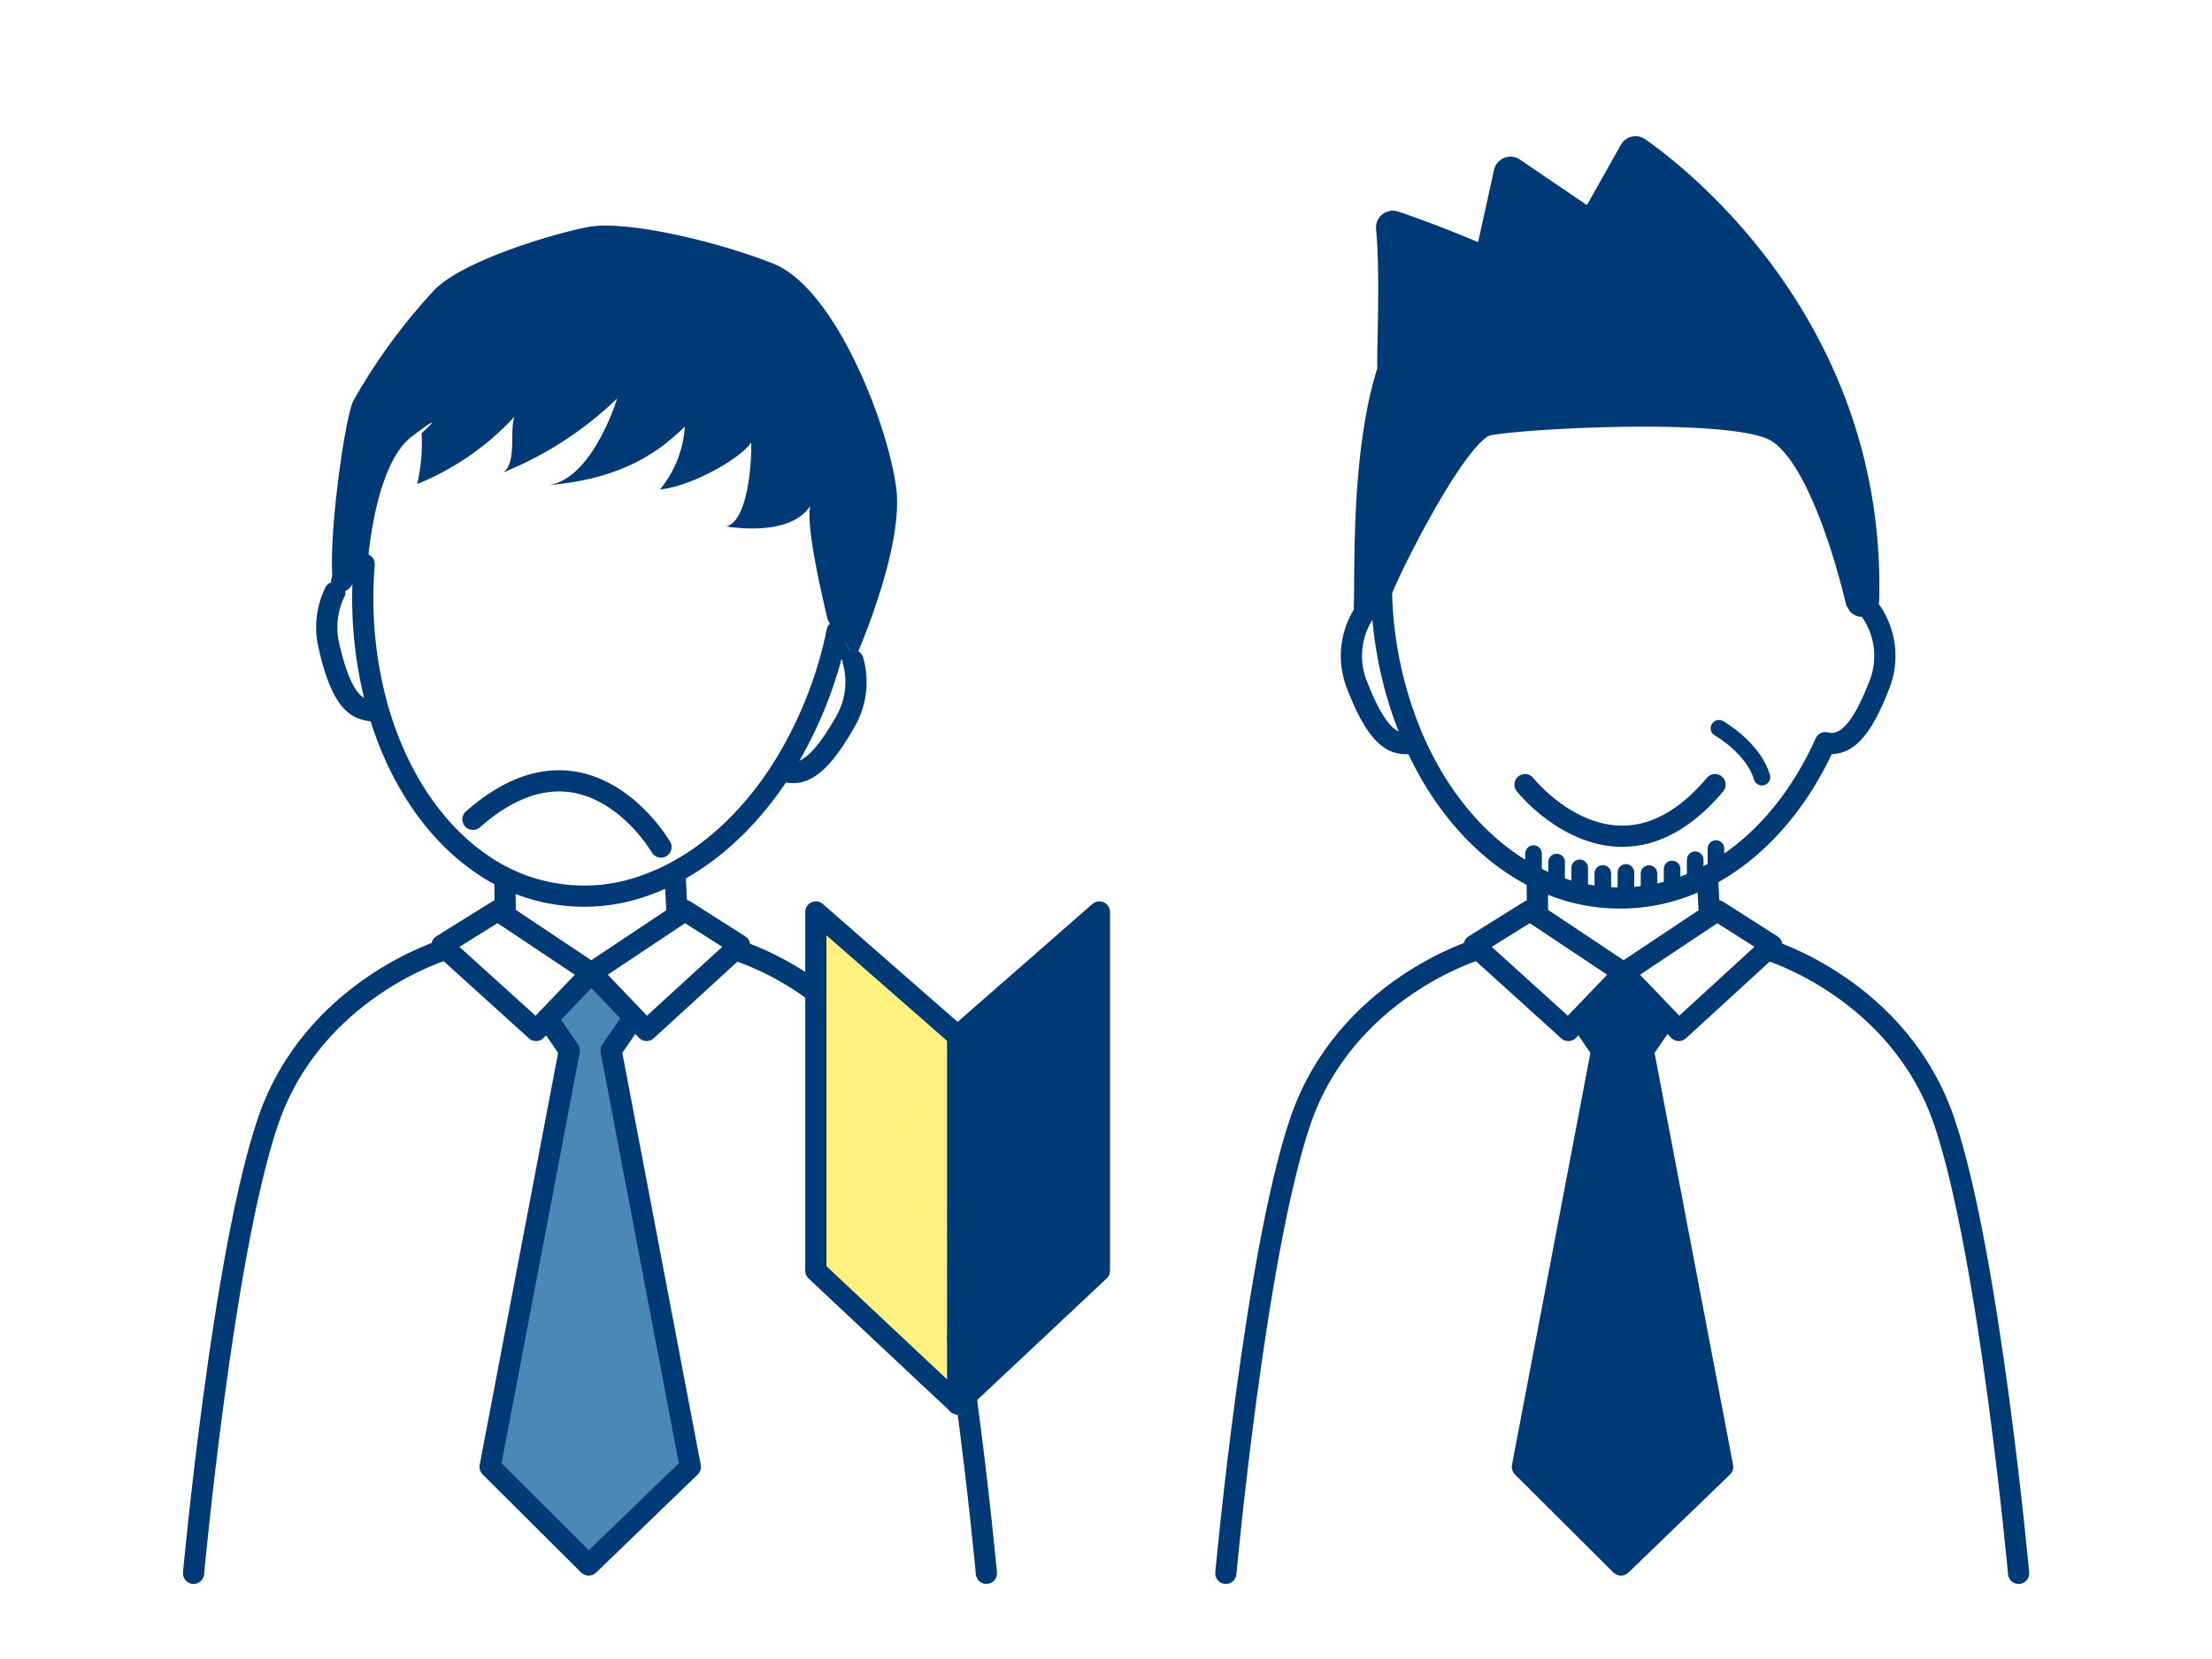 <svg xmlns="http://www.w3.org/2000/svg" width="240" height="180" viewBox="0 0 240 180">
  <defs>
    <style>
      .cls-1, .cls-2 {
        fill: #fff;
      }

      .cls-2, .cls-7, .cls-8 {
        stroke: #003a76;
      }

      .cls-2 {
        stroke-miterlimit: 10;
      }

      .cls-3 {
        fill: #0d6e87;
      }

      .cls-4 {
        fill: #003a76;
      }

      .cls-5 {
        fill: #fff280;
      }

      .cls-6 {
        fill: #4b88b6;
      }

      .cls-7, .cls-8, .cls-9 {
        fill: none;
        stroke-linecap: round;
        stroke-linejoin: round;
      }

      .cls-7, .cls-9 {
        stroke-width: 2.3px;
      }

      .cls-8 {
        stroke-width: 1.8px;
      }

      .cls-9 {
        stroke: #0d6e87;
      }
    </style>
  </defs>
  <g id="img_point03" transform="translate(-928 -469)">
    <rect id="長方形_1671" data-name="長方形 1671" class="cls-1" width="240" height="180" transform="translate(928 469)"/>
    <g id="グループ_1194" data-name="グループ 1194" transform="translate(949 484.929)">
      <path id="パス_2166" data-name="パス 2166" class="cls-2" d="M188.579,784.525a8.579,8.579,0,0,1-.946,6.827c-3.258,5.713-5.076,5.445-6.35,5.257l-.446-.24a45.1,45.1,0,0,0,5.905-14.454l.129.019a23.117,23.117,0,0,0,1,2.4A.509.509,0,0,0,188.579,784.525Z" transform="translate(-117.027 -728.792)"/>
      <path id="パス_2167" data-name="パス 2167" class="cls-3" d="M221.752,945.032c.322,2.133.621,4.251.9,6.3-.513.481-.835.779-.9.831Z" transform="translate(-138.849 -815.793)"/>
      <path id="パス_2168" data-name="パス 2168" class="cls-4" d="M237.132,884.909s-11.19,10.513-14.484,13.6c-.275-2.053-.574-4.172-.9-6.3V859.44l15.38-13.458Z" transform="translate(-138.849 -762.963)"/>
      <path id="パス_2169" data-name="パス 2169" class="cls-5" d="M188.782,864.662a28.978,28.978,0,0,1,10.42,13.994c1.96,5.758,3.649,14.774,4.965,23.509V909.3c-.439-.383-15.385-14.428-15.385-14.428Z" transform="translate(-121.264 -772.926)"/>
      <path id="パス_2170" data-name="パス 2170" class="cls-4" d="M193.715,780.662a8.58,8.58,0,0,1,1.7,3.194.509.509,0,0,1-.7-.188,23.125,23.125,0,0,1-1-2.4l.272.045c-.18-.286-.285-.405-.326-.412.014-.064.028-.128.038-.192a.174.174,0,0,0,.012-.046Z" transform="translate(-123.862 -728.123)"/>
      <path id="パス_2171" data-name="パス 2171" class="cls-1" d="M135.161,841.707l.079.121-9.375,6.248h-.014l-9.342-6.23.014-.019-.042-3.8.117-.229a19.428,19.428,0,0,0,18.278-.289l.084.154Z" transform="translate(-82.702 -758.445)"/>
      <path id="パス_2172" data-name="パス 2172" class="cls-1" d="M83.694,745.528c.324-.183.145-.663-.1-.963.015-.2.032-.406.052-.606l.372.031c.266-2.791,1.311-10.646,4.735-13.264,4.2-3.182,1.073-.365,1.073-.365a19.906,19.906,0,0,1-.478,5.514A29.405,29.405,0,0,0,99.9,728.57c-.565,1.558.292,4.963-1.227,6.05a38.836,38.836,0,0,0,12.367-8.025s-2.651,8.792-7.494,9.394c8.574-.7,12.454-4.069,14.833-6.35a11.912,11.912,0,0,1-2.7,6.823c3.778-.414,8.987-3.589,9.893-5.1.091,1.655-.249,8.5-2.7,9.111,2.308.341,7.223.664,9.139-2.251-.66,2.2,1.886,12.414,1.886,12.414l.66,1.154.352.076c-.009.064-.024.128-.038.192-.023,0-.027.024-.016.078-.023.091-.04.178-.058.27a45.1,45.1,0,0,1-5.905,14.454c-3.861,6.034-8.992,10.466-14.615,12.486a19.428,19.428,0,0,1-18.125-2.381c-5.111-3.565-9-9.507-11.069-16.708A44.39,44.39,0,0,1,83.533,745.5,1.133,1.133,0,0,0,83.694,745.528Z" transform="translate(-65.085 -699.287)"/>
      <path id="パス_2173" data-name="パス 2173" class="cls-1" d="M165.019,999.061v.205H121.873v-.819" transform="translate(-85.578 -844.282)"/>
      <path id="パス_2174" data-name="パス 2174" class="cls-2" d="M135.972,921.768v-.292L147,910.833l-8.6-45.18,2.366-3.444.135-.131,1.349,1.4,9.608-8.8.028.033a31.458,31.458,0,0,1,8.731,4.624v30.21S175.562,903.595,176,903.978c.061-.051.383-.35.9-.831,1.419,10.509,2.221,19.235,2.221,19.235" transform="translate(-93.097 -767.603)"/>
      <path id="パス_2175" data-name="パス 2175" class="cls-5" d="M199.2,868.693a28.978,28.978,0,0,0-10.42-13.994v-8.717l15.385,13.458V892.2C202.851,883.467,201.162,874.452,199.2,868.693Z" transform="translate(-121.264 -762.963)"/>
      <path id="パス_2176" data-name="パス 2176" class="cls-4" d="M332.547,670.411l7.69,5.222a.681.681,0,0,0,.975-.229l3.929-6.981a.679.679,0,0,1,.98-.229c3.966,2.758,25.66,19.239,24.9,49.062a.662.662,0,0,1-.275.527,6.871,6.871,0,0,0-.831-.854c-.009.271-.019.546-.033.817a.639.639,0,0,1-.205-.345c-.677-2.87-4.153-16.6-9.23-18.721-5.674-2.375-27.317-1.148-30.747-.411-3.481.747-11.554,17.536-11.554,18.157a.5.5,0,0,1-.065.229,2.116,2.116,0,0,1-.551.583c-.219.173-.518.523-.765.765l0,0c-.261.266-.467.411-.453.112.149-3.812-.35-16.729,2.529-25.758a.708.708,0,0,0,.033-.261c-.112-1.2.355-10.182-.149-15.189a.677.677,0,0,1,.891-.714c3.392,1.12,7.462,2.8,9.109,3.5a.679.679,0,0,0,.929-.481l1.848-8.385A.68.68,0,0,1,332.547,670.411Z" transform="translate(-189.284 -668.073)"/>
      <path id="パス_2177" data-name="パス 2177" class="cls-1" d="M82.931,765.678c.042-.027.046-.088.01-.192a1.829,1.829,0,0,1-.174-.808c.058-.039.111-.078.153-.1h0a.693.693,0,0,1,.3.248c-.022.313-.045.625-.062.934A.87.87,0,0,1,82.931,765.678Z" transform="translate(-64.716 -719.543)"/>
      <path id="パス_2178" data-name="パス 2178" class="cls-1" d="M311.453,854.492l9.823,8.889,1.237-1.288.014.014,2.366,3.444-8.6,45.18,10.677,10.635.023.009v1.111H284.113v-.205S287.3,887.6,292.2,873.232s19.151-18.619,19.151-18.619Z" transform="translate(-172.11 -767.502)"/>
      <path id="パス_2179" data-name="パス 2179" class="cls-4" d="M107.2,705.151a38.835,38.835,0,0,1-12.367,8.025c1.518-1.087.662-4.492,1.227-6.05a29.405,29.405,0,0,1-10.553,7.306,19.906,19.906,0,0,0,.478-5.514s3.128-2.817-1.073.365c-3.424,2.618-4.469,10.473-4.735,13.264l-.372-.031c-.02.2-.036.405-.052.606a.693.693,0,0,0-.3-.248h0c-.077-.026-.133,0-.153.105a8.828,8.828,0,0,0-1.329,1.181c-.244-.168-.455.268-.644.787a8.382,8.382,0,0,0-.747,1.224l-.026-.079c-1.072-3.347,1-18.508,2-20.647a63.079,63.079,0,0,1,8.89-12.146c3.177-3.149,12.74-6.008,16.581-6.753s13.352,1.319,20.077,3.952,12.49,17.427,13.38,24.378c.742,5.808-3.206,15.6-4.414,18.419a.563.563,0,0,1-.268.281,8.58,8.58,0,0,0-1.7-3.194l-.014,0a.174.174,0,0,1-.012.046l-.352-.076-.66-1.154s-2.546-10.21-1.886-12.414c-1.916,2.916-6.83,2.592-9.139,2.251,2.448-.61,2.789-7.456,2.7-9.111-.906,1.508-6.115,4.683-9.893,5.1a11.911,11.911,0,0,0,2.7-6.823c-2.379,2.281-6.258,5.652-14.833,6.35C104.548,713.943,107.2,705.151,107.2,705.151Z" transform="translate(-61.241 -677.842)"/>
      <path id="パス_2180" data-name="パス 2180" class="cls-1" d="M316.6,772.243a42.891,42.891,0,0,0,3.528,15.847l-.588.266c-1.283,0-3.122,0-5.511-6.127a8.519,8.519,0,0,1,1.153-8.693l0,0c.247-.243.546-.593.765-.765a2.117,2.117,0,0,0,.551-.583Z" transform="translate(-187.695 -723.601)"/>
      <path id="パス_2181" data-name="パス 2181" class="cls-1" d="M83.689,765.1c.244.3.423.779.1.963a1.133,1.133,0,0,1-.161-.029C83.644,765.73,83.667,765.418,83.689,765.1Z" transform="translate(-65.178 -719.826)"/>
      <path id="パス_2182" data-name="パス 2182" class="cls-1" d="M368.359,766.113c-2.926,6.542-7.434,11.685-12.828,14.494a20.048,20.048,0,0,1-18.353.271c-5.674-2.762-10.42-8.087-13.439-14.923a42.89,42.89,0,0,1-3.528-15.847l-.1-.061a.5.5,0,0,0,.065-.229c0-.621,8.073-17.41,11.554-18.157,3.43-.737,25.072-1.965,30.747.411,5.077,2.123,8.553,15.852,9.23,18.721a.639.639,0,0,0,.205.345A42.648,42.648,0,0,1,368.359,766.113Zm-11.54-1.559,4.662,5.306C360.519,766.64,356.819,764.554,356.819,764.554Z" transform="translate(-191.311 -701.465)"/>
      <path id="パス_2183" data-name="パス 2183" class="cls-4" d="M374.795,913.75l-11.031,10.644-.023-.009L353.063,913.75l8.6-45.18-2.366-3.444-.014-.014,4.75-4.96h.014L368.691,865l-.135.131-2.371,3.444Z" transform="translate(-208.886 -770.521)"/>
      <path id="パス_2184" data-name="パス 2184" class="cls-3" d="M403.435,808.578l-4.662-5.306S402.473,805.358,403.435,808.578Z" transform="translate(-233.265 -740.183)"/>
      <path id="パス_2185" data-name="パス 2185" class="cls-1" d="M112.057,858.667l-9.823-8.889-.392-.355,6.052-3.771.807.537,9.342,6.23-4.75,4.96Z" transform="translate(-74.894 -762.787)"/>
      <path id="パス_2186" data-name="パス 2186" class="cls-2" d="M365.49,840.033a20.311,20.311,0,0,0,9.449-2.361l.042.079.2,4.041.079.121-9.375,6.248h-.014l-9.342-6.225.014-.023-.042-3.8.084-.173A20.213,20.213,0,0,0,365.49,840.033Z" transform="translate(-210.72 -758.531)"/>
      <path id="パス_2187" data-name="パス 2187" class="cls-1" d="M79.721,768.034c-.145.342-.136.221,0,0Z" transform="translate(-63.039 -721.389)"/>
      <path id="パス_2188" data-name="パス 2188" class="cls-1" d="M193.627,781.17a.458.458,0,0,0-.016.078C193.6,781.194,193.6,781.166,193.627,781.17Z" transform="translate(-123.837 -728.395)"/>
      <path id="パス_2189" data-name="パス 2189" class="cls-1" d="M79.077,766.911a44.39,44.39,0,0,0,1.554,14.762l-.711.211c-1.269-.187-3.088-.455-4.558-6.866a8.734,8.734,0,0,1,.6-5.992c.22.552.461-.437.747-1.224a8.811,8.811,0,0,1,.644-.787.314.314,0,0,1,.066.062c-.04.112-.077.2-.105.267-.136.221-.145.342,0,0a1.285,1.285,0,0,1,.725-.6c.21-.054.685.186.808.086A.868.868,0,0,0,79.077,766.911Z" transform="translate(-60.628 -720.698)"/>
      <path id="パス_2190" data-name="パス 2190" class="cls-4" d="M79.88,765.979A8.831,8.831,0,0,1,81.21,764.8a1.829,1.829,0,0,0,.174.808c.036.1.032.165-.01.192-.123.1-.6-.14-.808-.086a1.285,1.285,0,0,0-.725.6c.028-.066.065-.155.105-.267A.313.313,0,0,0,79.88,765.979Z" transform="translate(-63.159 -719.663)"/>
      <path id="パス_2191" data-name="パス 2191" class="cls-2" d="M142.579,858.667l-1.349-1.4-4.638-4.844,9.375-6.248.779-.518,5.926,3.771-.485.443Z" transform="translate(-93.428 -762.787)"/>
      <path id="パス_2192" data-name="パス 2192" class="cls-1" d="M376.613,852.419l9.375-6.248.779-.518,5.922,3.771-.485.443-9.6,8.8-1.349-1.4Z" transform="translate(-221.446 -762.787)"/>
      <path id="パス_2193" data-name="パス 2193" class="cls-6" d="M134.773,913.75l-11.031,10.644-.019-.009L113.042,913.75l8.6-45.18-2.366-3.444-.014-.014,4.75-4.96h.014L128.67,865l-.135.131-2.366,3.444Z" transform="translate(-80.867 -770.521)"/>
      <path id="パス_2194" data-name="パス 2194" class="cls-1" d="M193.688,781.537a1.153,1.153,0,0,1-.071-.289.456.456,0,0,1,.016-.078c.042.007.147.126.326.412Z" transform="translate(-123.843 -728.395)"/>
      <path id="パス_2195" data-name="パス 2195" class="cls-4" d="M77.691,769.016c-.286.788-.526,1.776-.747,1.224A8.388,8.388,0,0,1,77.691,769.016Z" transform="translate(-61.614 -721.912)"/>
      <path id="パス_2196" data-name="パス 2196" class="cls-1" d="M419.134,999.728H375.993v-.415" transform="translate(-221.116 -844.744)"/>
      <path id="パス_2197" data-name="パス 2197" class="cls-2" d="M375.993,922.173v-.7l11.031-10.644-8.609-45.18,2.371-3.444.135-.131,1.349,1.4,9.6-8.8.033.033s14.251,4.242,19.151,18.619,8.078,49.048,8.078,49.048v.205" transform="translate(-221.115 -767.603)"/>
      <path id="パス_2198" data-name="パス 2198" class="cls-1" d="M86.948,921.366l.019.009v1.111H44.092v-.205s3.187-34.676,8.082-49.048,19.151-18.619,19.151-18.619l.107-.121,9.823,8.889,1.237-1.288.014.014,2.366,3.444-8.6,45.18Z" transform="translate(-44.092 -767.502)"/>
      <path id="パス_2199" data-name="パス 2199" class="cls-1" d="M193.621,781.626l-.129-.019c.018-.091.035-.179.058-.27A1.154,1.154,0,0,0,193.621,781.626Z" transform="translate(-123.776 -728.484)"/>
      <path id="パス_2200" data-name="パス 2200" class="cls-1" d="M347.911,845.652l.812.541,9.342,6.225-4.75,4.96-1.237,1.288-9.823-8.889-.392-.355Z" transform="translate(-202.912 -762.787)"/>
      <path id="パス_2201" data-name="パス 2201" class="cls-1" d="M427.922,774.559a8.527,8.527,0,0,1,1.339,8.917c-2.389,6.127-4.228,6.127-5.516,6.127l-.243-.107a42.65,42.65,0,0,0,3.556-14.974.675.675,0,0,0,.457.177A.649.649,0,0,0,427.922,774.559Z" transform="translate(-246.456 -724.849)"/>
      <path id="パス_2202" data-name="パス 2202" class="cls-3" d="M431.156,772.772a6.871,6.871,0,0,1,.831.854.649.649,0,0,1-.406.14.675.675,0,0,1-.457-.177C431.137,773.318,431.146,773.043,431.156,772.772Z" transform="translate(-250.52 -723.916)"/>
      <line id="線_313" data-name="線 313" class="cls-7" x1="0.042" y1="3.798" transform="translate(33.78 79.585)"/>
      <line id="線_314" data-name="線 314" class="cls-7" x1="0.201" y1="4.041" transform="translate(52.259 79.221)"/>
      <path id="パス_2203" data-name="パス 2203" class="cls-7" d="M102.234,849.777l-.392-.355,6.052-3.771.807.537,9.342,6.23-4.75,4.96-1.237,1.288Z" transform="translate(-74.894 -762.787)"/>
      <path id="パス_2204" data-name="パス 2204" class="cls-7" d="M152.187,849.866l.485-.443-5.926-3.771-.779.518-9.375,6.248,4.638,4.844,1.349,1.4Z" transform="translate(-93.428 -762.787)"/>
      <path id="パス_2205" data-name="パス 2205" class="cls-7" d="M71.325,854.752s-14.251,4.242-19.151,18.619-8.082,49.048-8.082,49.048" transform="translate(-44.092 -767.641)"/>
      <path id="パス_2206" data-name="パス 2206" class="cls-7" d="M221.752,945.032c.322,2.133.621,4.251.9,6.3,1.419,10.509,2.221,19.235,2.221,19.235" transform="translate(-138.849 -815.793)"/>
      <path id="パス_2207" data-name="パス 2207" class="cls-7" d="M170.072,854.752a31.457,31.457,0,0,1,8.731,4.624" transform="translate(-111.285 -767.641)"/>
      <path id="パス_2208" data-name="パス 2208" class="cls-7" d="M128.534,870.812l-2.366,3.444,8.6,45.18L123.742,930.08l-.019-.009-10.681-10.635,8.6-45.18-2.366-3.444" transform="translate(-80.867 -776.207)"/>
      <path id="パス_2209" data-name="パス 2209" class="cls-7" d="M134.859,772.679c-.023.091-.04.178-.058.27a45.1,45.1,0,0,1-5.905,14.454c-3.861,6.034-8.992,10.466-14.615,12.486a19.428,19.428,0,0,1-18.125-2.381c-5.111-3.565-9-9.507-11.069-16.708a44.39,44.39,0,0,1-1.554-14.762c.017-.309.04-.622.062-.934" transform="translate(-65.085 -719.826)"/>
      <path id="パス_2210" data-name="パス 2210" class="cls-7" d="M193.69,780.758c-.009.064-.024.128-.038.192" transform="translate(-123.862 -728.175)"/>
      <path id="パス_2211" data-name="パス 2211" class="cls-7" d="M129.454,822.676s-8.032-13.92-20.4-3.009" transform="translate(-78.74 -746.7)"/>
      <path id="パス_2212" data-name="パス 2212" class="cls-7" d="M75.958,771.64a8.734,8.734,0,0,0-.6,5.992c1.47,6.41,3.289,6.679,4.558,6.866" transform="translate(-60.628 -723.312)"/>
      <path id="パス_2213" data-name="パス 2213" class="cls-7" d="M79.188,767.329a8.819,8.819,0,0,0-.644.787" transform="translate(-62.467 -721.013)"/>
      <path id="パス_2214" data-name="パス 2214" class="cls-7" d="M189.088,787.509a8.579,8.579,0,0,1-.946,6.827c-3.258,5.713-5.076,5.445-6.35,5.257" transform="translate(-117.536 -731.776)"/>
      <line id="線_315" data-name="線 315" class="cls-7" x1="0.042" y1="3.798" transform="translate(145.783 79.585)"/>
      <line id="線_316" data-name="線 316" class="cls-7" x1="0.201" y1="4.041" transform="translate(164.262 79.221)"/>
      <path id="パス_2215" data-name="パス 2215" class="cls-7" d="M342.255,849.777l-.392-.355,6.048-3.771.812.541,9.342,6.225-4.75,4.96-1.237,1.288Z" transform="translate(-202.912 -762.787)"/>
      <path id="パス_2216" data-name="パス 2216" class="cls-7" d="M392.2,849.866l.485-.443-5.922-3.771-.779.518-9.375,6.248,4.638,4.844,1.349,1.4Z" transform="translate(-221.446 -762.787)"/>
      <path id="パス_2217" data-name="パス 2217" class="cls-7" d="M311.346,854.752s-14.251,4.242-19.151,18.619-8.082,49.048-8.082,49.048" transform="translate(-172.11 -767.641)"/>
      <path id="パス_2218" data-name="パス 2218" class="cls-7" d="M410.093,854.752s14.251,4.242,19.151,18.619,8.078,49.048,8.078,49.048" transform="translate(-239.303 -767.641)"/>
      <path id="パス_2219" data-name="パス 2219" class="cls-7" d="M368.556,870.812l-2.371,3.444,8.609,45.18L363.763,930.08l-.023-.009-10.677-10.635,8.6-45.18-2.366-3.444" transform="translate(-208.886 -776.207)"/>
      <path id="パス_2220" data-name="パス 2220" class="cls-7" d="M368.471,788.318c-2.926,6.542-7.434,11.685-12.828,14.494a20.048,20.048,0,0,1-18.353.271c-5.674-2.763-10.42-8.087-13.439-14.923a42.891,42.891,0,0,1-3.528-15.847" transform="translate(-191.423 -723.67)"/>
      <path id="パス_2221" data-name="パス 2221" class="cls-7" d="M353.673,816.372s9.977,12.6,20.621,0" transform="translate(-209.211 -747.17)"/>
      <path id="パス_2222" data-name="パス 2222" class="cls-7" d="M315.177,775.082a8.519,8.519,0,0,0-1.153,8.693c2.389,6.127,4.228,6.127,5.511,6.127" transform="translate(-187.695 -725.148)"/>
      <path id="パス_2223" data-name="パス 2223" class="cls-7" d="M428.2,774.6a8.527,8.527,0,0,1,1.339,8.917c-2.389,6.127-4.228,6.127-5.516,6.127" transform="translate(-246.733 -724.892)"/>
      <line id="線_317" data-name="線 317" class="cls-8" y2="2.203" transform="translate(145.386 76.682)"/>
      <line id="線_318" data-name="線 318" class="cls-8" y2="2.207" transform="translate(147.892 77.597)"/>
      <line id="線_319" data-name="線 319" class="cls-8" y2="2.203" transform="translate(150.398 78.227)"/>
      <line id="線_320" data-name="線 320" class="cls-8" y2="2.207" transform="translate(152.904 78.833)"/>
      <line id="線_321" data-name="線 321" class="cls-8" y2="2.203" transform="translate(155.41 78.726)"/>
      <line id="線_322" data-name="線 322" class="cls-8" y2="2.203" transform="translate(157.915 78.852)"/>
      <line id="線_323" data-name="線 323" class="cls-8" y2="2.203" transform="translate(160.421 78.353)"/>
      <line id="線_324" data-name="線 324" class="cls-8" y2="2.203" transform="translate(162.927 77.349)"/>
      <line id="線_325" data-name="線 325" class="cls-8" y2="2.203" transform="translate(165.181 76.136)"/>
      <path id="パス_2224" data-name="パス 2224" class="cls-7" d="M369.682,717.4c-.677-2.87-4.153-16.6-9.23-18.721-5.674-2.375-27.317-1.148-30.747-.411-3.481.747-11.554,17.536-11.554,18.157a.5.5,0,0,1-.065.229,2.116,2.116,0,0,1-.551.583c-.219.173-.518.523-.765.765l0,0c-.261.266-.467.411-.453.112.149-3.812-.35-16.729,2.529-25.758a.708.708,0,0,0,.033-.261c-.112-1.2.355-10.182-.149-15.189a.677.677,0,0,1,.891-.714c3.392,1.12,7.462,2.8,9.109,3.5a.679.679,0,0,0,.929-.481l1.848-8.385a.68.68,0,0,1,1.045-.415l7.69,5.222a.681.681,0,0,0,.975-.229l3.929-6.981a.679.679,0,0,1,.98-.229c3.966,2.758,25.66,19.239,24.9,49.062a.662.662,0,0,1-.275.527.649.649,0,0,1-.406.14.675.675,0,0,1-.457-.177" transform="translate(-189.284 -668.073)"/>
      <path id="パス_2225" data-name="パス 2225" class="cls-8" d="M398.773,803.272s3.7,2.086,4.662,5.306" transform="translate(-233.265 -740.183)"/>
      <path id="パス_2226" data-name="パス 2226" class="cls-9" d="M221.752,960.332a.016.016,0,0,1,.009,0" transform="translate(-138.849 -823.953)"/>
      <path id="パス_2227" data-name="パス 2227" class="cls-7" d="M204.167,859.44l-15.385-13.458v38.927s14.946,14.046,15.385,14.428" transform="translate(-121.264 -762.963)"/>
      <path id="パス_2228" data-name="パス 2228" class="cls-9" d="M221.741,960.332a.016.016,0,0,0-.009,0" transform="translate(-138.838 -823.953)"/>
      <line id="線_326" data-name="線 326" class="cls-9" y1="0.005" transform="translate(82.903 136.374)"/>
      <path id="パス_2229" data-name="パス 2229" class="cls-7" d="M221.752,899.337v-39.9l15.38-13.458v38.927s-11.19,10.513-14.484,13.6c-.513.481-.835.779-.9.831" transform="translate(-138.849 -762.963)"/>
    </g>
  </g>
</svg>
